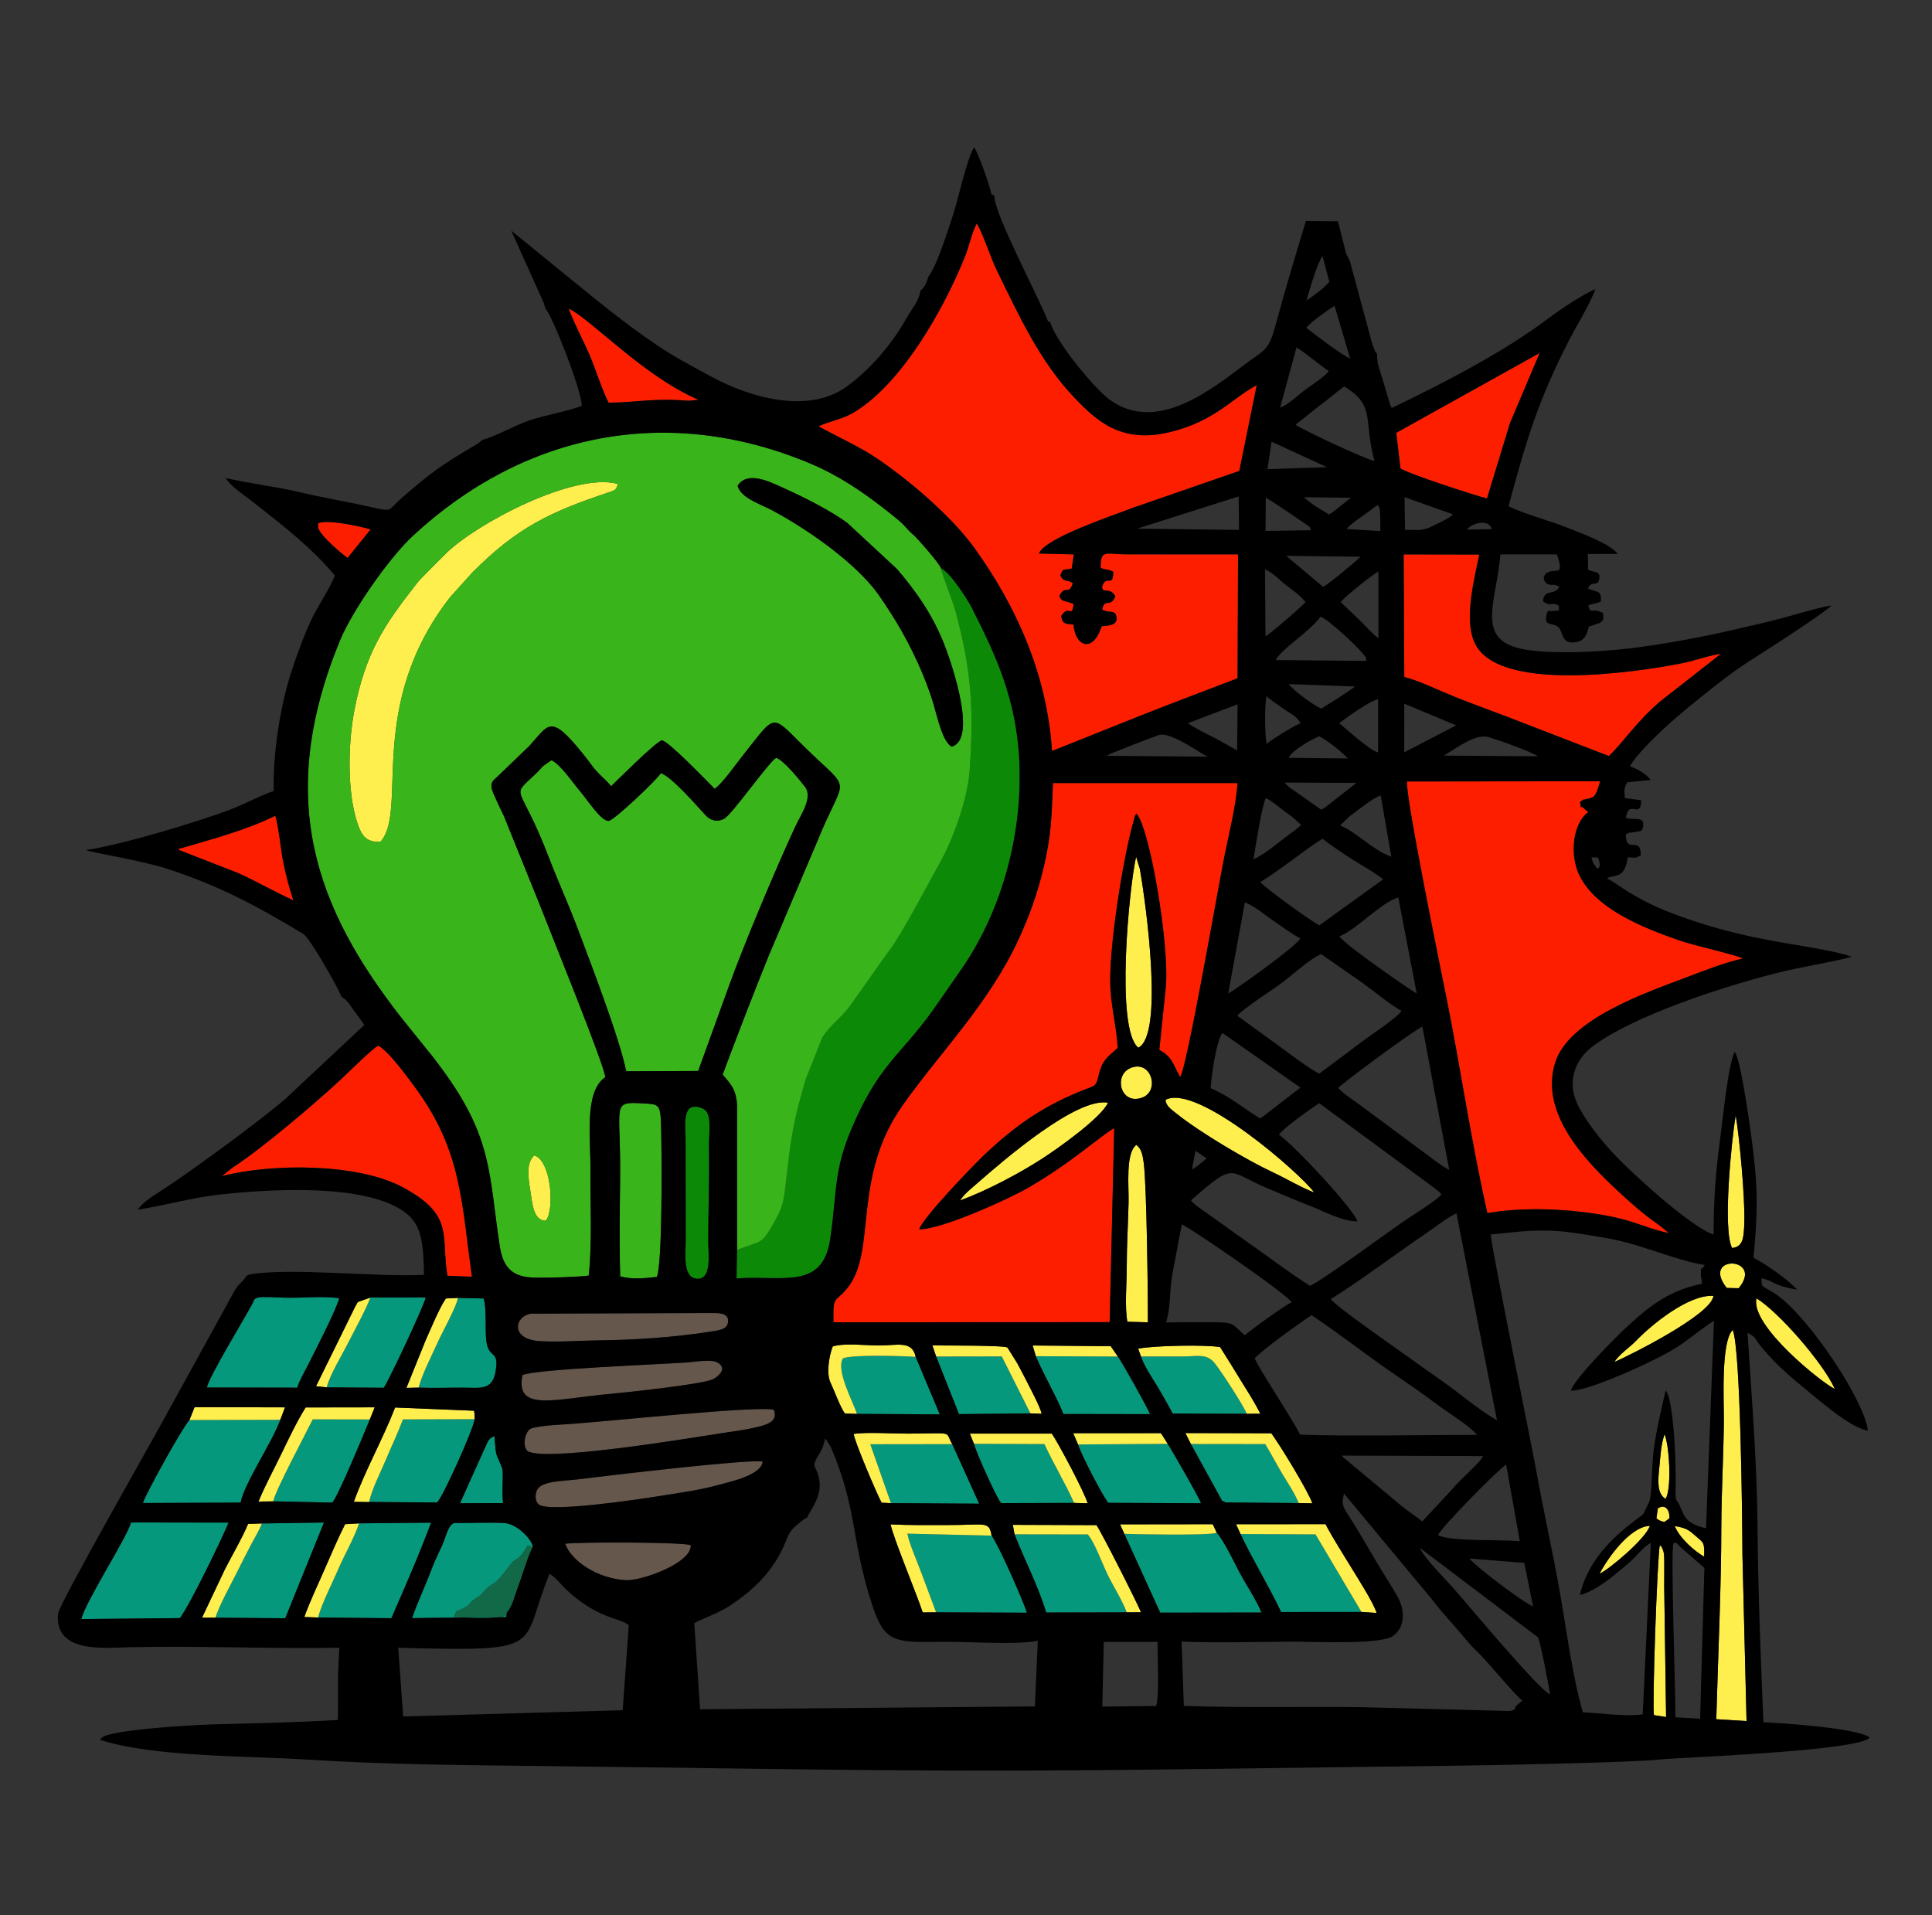 <?xml version="1.0" encoding="UTF-8"?> <svg xmlns="http://www.w3.org/2000/svg" xmlns:xlink="http://www.w3.org/1999/xlink" xmlns:xodm="http://www.corel.com/coreldraw/odm/2003" xml:space="preserve" width="70.617mm" height="70.008mm" version="1.1" style="shape-rendering:geometricPrecision; text-rendering:geometricPrecision; image-rendering:optimizeQuality; fill-rule:evenodd; clip-rule:evenodd" viewBox="0 0 7061.7 7000.8"><rect x="0" y="0" width="7061.7" height="7000.8" fill="#333333" stroke="none"/> <defs> <style type="text/css"> .fil6 {fill:black} .fil1 {fill:#05987C} .fil3 {fill:#0C8A07} .fil7 {fill:#126948} .fil5 {fill:#3AB41B} .fil0 {fill:#65574C} .fil4 {fill:#FD1E00} .fil2 {fill:#FEEE4E} </style> </defs> <g id="Слой_x0020_1">  <g id="_2682025374096"> <path class="fil0" d="M2829.01 5153.34c-47.77,-17.13 -608.19,42.13 -739.1,51.12 -35.8,2.45 -88.42,4.77 -122.64,10.73 -28.49,4.97 -34.98,6.99 -43.65,27.42 -7.53,17.74 -9.68,41.42 0.92,57.28 33.86,50.71 603.76,-44.58 718.22,-62.18 36.54,-5.62 77.04,-10.7 112.6,-18.83 42.71,-9.77 89.59,-19.84 73.65,-65.54zm-41.31 188.82c-52.38,-9.63 -558.87,50.65 -675.15,64.96 -55.61,6.84 -136.76,5.12 -150.73,41.69 -7.92,20.71 -4.03,40.05 7.49,50.15 35.58,31.21 376.65,-20.22 443.5,-31.11 72.42,-11.8 143.93,-21.04 211.03,-39.6 43.01,-11.9 158.91,-35.59 163.86,-86.09zm-846.53 -540.46c-60.82,8.87 -78.39,94.6 34.36,100.56 71.46,3.77 143.02,-2.3 214.42,-3.07 128.1,-1.38 277.48,-11.35 403.7,-31.49 32.23,-5.15 64.98,-6.88 67.55,-36.29 3.34,-38.21 -46.24,-31.19 -74.23,-32.17l-645.8 2.46zm-31.56 224.35c-27.58,136.29 116.54,87.37 318.97,68.96 61.73,-5.61 339.14,-35.07 377.8,-53.93 16.32,-7.95 57.02,-39.9 14.03,-61.91 -22.78,-11.65 -82.52,-1.08 -109.87,0.77 -115.61,7.86 -550.06,24.31 -600.93,46.11zm615.15 621.77c-29.56,-11.7 -410.82,-12 -458.93,-5.25 22.07,62.95 116.95,126.98 221.22,133.12 58.43,3.45 241.91,-63.16 237.71,-127.87z"></path> <path class="fil1" d="M297.47 5917.87l360.09 -3.45c37.56,-50.43 150.24,-282.65 177.96,-349.14l-356.83 -0.55c-11.81,51.04 -167.17,290.14 -181.22,353.14zm458.72 -846.36l330.5 0.65c5.11,-21.43 26.05,-57.34 37.47,-79.78 26.98,-53.02 105.82,-206.66 115.63,-247.13 -58.26,-8.89 -137.35,-0.17 -199.19,-2.07 -17.93,-0.55 -84.26,-4.86 -96.99,-0.53 -18.78,6.38 -11.01,4.15 -23.17,26.45 -34.83,63.92 -155.98,262.01 -164.25,302.41zm268.35 118.02l-332.25 0.91c-23.81,24.41 -156.29,262.54 -170.08,303.27l357.12 -1.54c14.01,-71.74 113.89,-216.93 145.21,-302.64zm3084.98 416.92l131.2 287.98 370.18 -0.53c-22.41,-52.91 -53.83,-96.72 -80.91,-147.78 -19.05,-35.93 -56.41,-115.09 -82.74,-144.14 -1.61,0.78 -3.87,1.42 -5.07,1.72 -37.02,9.2 -303.07,4.06 -332.66,2.75zm-2946.87 305.76l267.87 2.51c49.52,-113.69 101.47,-231.91 145.13,-349.28l-263.2 2.58c-18.06,54.85 -54.09,115.85 -77.14,170.1 -19.5,45.9 -60.47,125.08 -72.66,174.09zm2258.9 -19.03l332.19 1.41c-16.4,-48.73 -103.57,-247.77 -129.4,-281.73l-307.73 -7.13c7.87,39.89 36.61,103.52 51.74,144.95 18.2,49.86 36.14,95.84 53.2,142.5zm-1569.37 -0.16c0.75,-0.05 1.01,-2.1 -4.4,12.05 -46.02,14.41 -133.55,7.82 -189.24,4.67 17.05,-34.05 0.82,-12.54 36.61,-32.39 26.54,-14.73 16.54,-13.54 33.98,-28.47 17.8,-15.25 17.21,-6.72 35.45,-27.49 44.79,-51.01 29.15,-5.49 100.26,-101.73 16.42,-22.22 13.36,-10.49 33.39,-28.84 12.87,-11.79 20.73,-25.82 29.79,-41.34l19.65 3.27c-4.84,-26.83 -57.58,-83.6 -105.6,-85.96 -58.14,-2.88 -122.69,0.32 -181.63,0.02 -22.01,6.03 -29.11,46.93 -43.7,80 -12.39,28.08 -27.42,56.87 -38.63,86.95 -23.31,62.57 -49.11,115.58 -72.08,180.57l344.44 -3.6 1.71 -17.71zm-1064.36 19.83l254.78 2.13 141.52 -350.03 -226.87 3.46c-10.07,27.45 -29.44,56.98 -43.45,84.67 -13.66,27.02 -28.54,54.65 -42.19,82.96 -20.98,43.48 -72.02,133.54 -83.79,176.81zm4188.49 -21.03l-167.91 -283.43 -274.14 -1.24c43.91,93.41 102.76,188.34 148.37,284.91l293.68 -0.24zm-3683.09 -402.34l304.54 2.24c21.67,-21.19 131.28,-264.61 137.23,-304.41l-262.13 0.73c-18.73,50.18 -40.44,95.01 -62.28,147.04 -17.74,42.27 -54.11,113.53 -61.25,155.88l-56.11 -1.48zm2825.01 403.81c-14.46,-40.93 -50.92,-98.15 -72.62,-143.75 -15.93,-33.5 -46.84,-116.83 -69.74,-140.95l-267.67 -0.47c37.77,96.27 85.9,187.22 115.93,285.8l294.1 -0.63zm149.93 -615.79l-327.85 2.15c9.98,34.27 89.62,188.03 110.6,213.31l338.77 1.63c-1.58,-11.86 -109.32,-199.26 -121.52,-217.09zm-3073.99 -206.54l208.58 1.54c18.4,-26.04 145.76,-296.55 153.44,-330.23l-202.41 0.47c-18.2,48.07 -55.87,115.21 -79.95,163.07 -23.53,46.78 -67.89,118.52 -79.66,165.15zm2062.42 423.24l322.43 1.88 -98.49 -217.53 -299.5 0.36 75.56 215.29zm-2257.67 -6.53l215.79 4.46c22.26,-25.71 117.29,-255.34 137.02,-303.82l-208.62 -0.38c-24.07,49.68 -139.26,264.43 -144.19,299.74zm3086.99 -529.4l-299.8 -1.18c31.1,73.44 74.73,145.63 100.87,211.24l316.5 0.55c-7.77,-21.52 -103.26,-191.89 -117.57,-210.61zm-953.75 209.76l302.85 1.62 -88.15 -210.01c-42.87,-3.79 -238.08,-8.98 -266.01,5.66 -26.05,45 37.36,157.82 51.31,202.73zm-1601.65 -96.03c54.04,2.14 110.3,-0.27 164.76,0.1 60.97,0.41 103.05,9.79 115.65,-56.56 16.94,-89.27 -29.19,-40.7 -34.49,-126.44 -3.07,-49.6 2.05,-101.44 -8.25,-142.98l-94.67 -2.14c-2.18,26.79 -58.02,127.54 -73.2,161.44 -20.09,44.85 -60.48,123.61 -69.8,166.58zm3216.58 421.94c-17.41,-40.95 -38.08,-70 -60.34,-107.32 -19.17,-32.15 -40.44,-72.52 -61.99,-108.23l-271.88 -0.32 104.76 190.65c17.41,27.2 -2,9.32 21.97,22.94l267.48 2.28zm-821.16 -0.62c-32.6,-73.63 -74.28,-140.49 -108.31,-214.97l-257.73 -1.06c5.95,26.98 82.75,198.69 99.37,216.84l266.67 -0.81zm631.13 -325.69c-11.46,-30.15 -93.12,-154.75 -115.82,-183.44 -30.68,-38.81 -62.2,-26.17 -120.35,-26.11 -50.19,0.05 -100.3,-0.06 -150.5,0.07 11.06,33.47 39.22,75.82 57.76,105.89 20.46,33.17 38.97,67.67 58.44,102.7l270.47 0.89zm-790.79 -1.56l-104.62 -208.22 -239.89 0.39 83.47 210.6 261.04 -2.77zm-2084.9 328.49l157.58 -0.66c-5.66,-33.31 1.88,-112.69 -3.04,-125.78 -24.84,-66.06 -21.38,-30.16 -28.8,-119.21 -26.01,11.8 -23.25,21.2 -37.51,49.51l-88.23 196.14z"></path> <path class="fil2" d="M1391.14 3076.43c102.08,-116.6 -56.09,-493.52 252.91,-892.14l82.5 -91.75c162.96,-163.63 282.24,-220.61 495.94,-292.05 26.77,-8.94 29.64,-9.3 35.64,-31.63 -158.4,-44.03 -515.83,143.36 -628.45,254.35 -28.42,28 -49,49.15 -76.59,76.95 -19.34,19.48 -20.13,20.01 -36,40.41 -108.09,138.97 -181.42,241.82 -222.53,459.11 -21.94,115.98 -26.59,294.26 11.54,408.41 14.77,44.22 31.56,72.48 85.04,68.34zm4900.46 2501.74c0,216.73 -12.19,483.87 -18.4,705.81l110.69 6.66 -15.07 -608c-0.57,-127.55 -6.43,-752.34 -35.45,-821.59 -44.37,43.99 -31.62,262.19 -32.5,341.04 -1.39,125.52 -8.82,251.54 -9.27,376.08zm-2130.9 -1748.71c93.57,-46.07 28.89,-519.47 5.81,-652.43l-13.92 -45.74c-25.3,111.59 -76.7,630.08 8.11,698.17zm-42.3 801.54c0.07,59.31 -7.91,145.03 2.24,200.18l74.94 2.06c0.81,-73.98 -3.98,-505.23 -15.25,-583.99 -4.38,-30.59 -8.07,-49.2 -26.59,-64.65 -40.49,29.17 -27.32,150.12 -28.67,209.62 -1.82,79.66 -6.76,156.3 -6.67,236.78zm141.48 -610.79c3.04,23.24 17.67,32.14 46.24,54.81 82.29,65.28 252.97,166.37 346.76,210.17 50.34,23.51 102.24,55.24 150.56,73.41 -46.33,-65.78 -427.51,-400.82 -543.56,-338.39zm-750.58 367.67c97.64,-35.79 216.04,-98.7 298.15,-151.67 62.18,-40.11 217.76,-150.76 242.53,-205.7 -114.98,-20.62 -381.81,210.12 -479.51,295.72 -21.23,18.61 -46.39,38.13 -61.17,61.65zm1024.96 1219.27l274.14 1.24 167.91 283.43 55.41 3.7c-10.09,-35.29 -69.73,-128.21 -91.27,-163.7 -30.82,-50.78 -69.51,-110.87 -95.57,-160.81l-326.93 0.28 16.31 35.86zm-1112.71 286.03c-17.06,-46.66 -35,-92.64 -53.2,-142.5 -15.13,-41.43 -43.87,-105.06 -51.74,-144.95l307.73 7.13c-8.62,-55.03 -24.25,-38.24 -160.09,-38.64 -69.61,-0.21 -139.43,1.16 -208.95,-2.46 8.24,45.48 94.28,251.89 117.4,321.93l48.85 -0.51zm-2128.33 -403.7l56.11 1.48c7.14,-42.35 43.51,-113.61 61.25,-155.88 21.84,-52.03 43.55,-96.86 62.28,-147.04l262.13 -0.73c-0.81,-8.2 0.22,-12.48 -0.7,-20.36 -0.17,-1.56 -0.42,-3.76 -0.64,-5.32 -0.24,-1.56 -0.73,-3.86 -0.98,-5.28l-288.52 -11.74c-45.74,117.58 -109.83,230.27 -150.93,344.87zm-294.3 -1.81c4.93,-35.31 120.12,-250.06 144.19,-299.74l208.62 0.38 17.85 -44.33 -252.38 0.37c-33.24,52.89 -63.46,117.39 -89.14,170.46 -29.04,60.02 -59.04,114.56 -83.37,173.64l54.23 -0.78zm2709.28 120.45l267.67 0.47c22.9,24.12 53.81,107.45 69.74,140.95 21.7,45.6 58.16,102.82 72.62,143.75l51.98 -0.27c-5.51,-18.94 -150.21,-305.05 -162.73,-318.54l-305.52 -1.02 6.24 34.66zm644.68 -330.05l271.88 0.32c21.55,35.71 42.82,76.08 61.99,108.23 22.26,37.32 42.93,66.37 60.34,107.32l49.7 1c-13.91,-43.03 -122.94,-220.69 -150.07,-256.21l-314 -0.73 20.16 40.07zm-1096.29 216.13l-75.56 -215.29 299.5 -0.36c-28.65,-49.26 12.19,-39.28 -162.54,-38.51 -50.36,0.23 -154.65,-6.35 -197.62,1.23 1.43,24.36 85.5,221.28 102.07,251.38l34.15 1.55zm303.3 -216.91l257.73 1.06c34.03,74.48 75.71,141.34 108.31,214.97l49.52 1.52c-9.63,-37.14 -108.84,-224.19 -131.2,-254.89l-299.38 -0.01 15.02 37.35zm-427.73 -109.26c-13.95,-44.91 -77.36,-157.73 -51.31,-202.73 27.93,-14.64 223.14,-9.45 266.01,-5.66 -12.3,-61.67 -69.03,-41.44 -133.33,-41.69 -51.49,-0.19 -126.94,-9.82 -169.73,3.46 -13.84,34.93 -23.9,98.7 -8.57,131.44 15.23,32.55 35.97,90.78 52.94,113.7l43.99 1.48zm1038.23 -209.88c50.2,-0.13 100.31,-0.02 150.5,-0.07 58.15,-0.06 89.67,-12.7 120.35,26.11 22.7,28.69 104.36,153.29 115.82,183.44l49.58 -0.16c-21.61,-44.07 -46.36,-80.82 -72.15,-123.19 -25.64,-42.11 -50.6,-82.34 -74.78,-120.45 -55.4,-9.65 -244.92,-5.41 -299.63,5.66l10.31 28.66zm1875 1310.91l44.39 6.89 -6.85 -474.91c-0.04,-27.95 0.46,-55.95 0.22,-83.89 -0.09,-10 0.06,-30.71 -1.58,-39.81 -0.9,-5.02 -2.76,-11.52 -4.92,-16 -6.81,-14.18 -0.07,-3.77 -9.87,-13.62 -9.43,47.47 -28.18,587.75 -21.39,621.34zm285.71 -1707.38c38.6,-4.9 43.1,-31.67 44.69,-97.52 2.19,-91.35 -17.49,-304.84 -31.67,-388.07 -15.29,92.95 -48.3,418.75 -13.02,485.59zm-2909.34 396.56l239.89 -0.39 104.62 208.22 41.31 1.54c-6.58,-28.48 -45.56,-99.92 -58.05,-125.19 -10.12,-20.51 -19.93,-37.31 -31.17,-59.31l-35.94 -57.51c-8.99,-8.93 -243.04,-7.36 -274.52,-7.83l13.86 40.47zm3284.89 118.71c-42.87,-95.49 -205.26,-281.61 -286.46,-331.54 -24.79,100.35 245.17,313.78 286.46,331.54zm-805.68 -98.62c52.44,-22.55 355.3,-173.02 361.9,-241.76 -91.16,-5.98 -227.17,106.03 -284.56,165.84 -21,21.89 -62.11,49.45 -77.34,75.92zm-4738.32 933.88c12.19,-49.01 53.16,-128.19 72.66,-174.09 23.05,-54.25 59.08,-115.25 77.14,-170.1l-51.1 3.01c-25.5,51.14 -51.15,109.93 -75.49,166.22 -24.27,56.12 -52.63,114.46 -73.63,173.2l50.42 1.76zm-374.83 0.64c11.77,-43.27 62.81,-133.33 83.79,-176.81 13.65,-28.31 28.53,-55.94 42.19,-82.96 14.01,-27.69 33.38,-57.22 43.45,-84.67l-50.41 1.41c-22.14,53.53 -56.98,111.46 -84.72,166.07l-83.8 177.08 49.5 -0.12zm-95.53 -722.41l332.25 -0.91 17.19 -45.49 -330.59 -0.78 -18.85 47.18zm838.22 -118.44c9.32,-42.97 49.71,-121.73 69.8,-166.58 15.18,-33.9 71.02,-134.65 73.2,-161.44l-43.76 2.07c-22.63,31.88 -57.12,115.15 -75.08,155.48l-69.21 171.34 45.05 -0.87zm464.23 -609.83c32.77,-37.11 21.17,-219.78 -41.79,-239.12 -31.25,27.62 -21.93,83.73 -14.49,129.6 7.69,47.43 10.24,107.92 56.28,109.52zm1945.57 817.48l327.85 -2.15c-9.45,-14.53 -16.98,-28.17 -25.21,-39.16l-320.32 0.12 17.68 41.19zm169.21 326.8c29.59,1.31 295.64,6.45 332.66,-2.75 1.2,-0.3 3.46,-0.94 5.07,-1.72l-14.43 -30.77 -338.94 0.41 15.64 34.83zm-2915.35 -535.49c11.77,-46.63 56.13,-118.37 79.66,-165.15 24.08,-47.86 61.75,-115 79.95,-163.07l-46.09 16.32c-4.26,7.04 -6.64,11.79 -9.95,17.75l-142.63 290.12 39.06 4.03zm2591.94 -113.87l299.8 1.18 -26.04 -37.76 -285.54 -2.61 11.78 39.19zm344.9 -1052.82c-61.54,26.84 -35.27,136.54 43.88,107.62 66.32,-24.24 33.05,-141.18 -43.88,-107.62zm1715.65 1848.02c34.72,-15.78 169.54,-128.49 183.96,-175.37 -73.52,3.41 -154.75,118.48 -183.96,175.37zm241.24 -273.59c23.1,-37.49 13.96,-194.68 -3.73,-236.9 -13.9,42.29 -14.2,74.17 -19.36,123.11 -4.99,47.28 -8.76,94.68 23.09,113.79zm223.53 -771.08l43.71 1.03c95.49,-115.59 -141.49,-124.74 -43.71,-1.03zm-82.36 982.15c0.48,-52.92 -0.44,-48.88 -30.13,-74.7 -26.55,-23.09 -34.09,-29.92 -77.43,-37.18 15.53,41.85 72.53,92.94 107.56,111.88zm-169.43 -176.46l-5.32 36.79c14.39,9.07 9.74,7.48 28.59,13.05 11.14,-7.25 9.56,-5.76 19.4,-14.14 0.87,-28.9 -14.83,-53.97 -42.67,-35.7z"></path> <path class="fil3" d="M2694.13 4568.28l-1.9 104.52c168.22,-12.63 314.5,44.5 342.47,-145.11 24.87,-168.61 10.99,-247.23 79.91,-407.3 100.77,-234.04 175.64,-259.74 298.54,-432.57l102.85 -148.06c149.21,-217.05 223.03,-498.38 209.45,-762.89 -11.3,-220.16 -83.35,-378.27 -174.81,-557.88 -13.96,-27.42 -77.04,-126.34 -111.17,-142.07 -1.3,10.12 43.72,122.43 51.7,152.2 59.03,220.12 68.46,351.57 53.19,585.73 -6.77,103.85 -62,254.12 -104.13,329.68 -44.93,80.56 -150.36,282.86 -196.93,339.3l-135.68 191.81c-33.59,45.5 -61.54,59.46 -101.45,114.92l-61.27 154.41c-43.38,150.4 -51.83,194.83 -70.45,359.9 -9.33,82.79 -11.43,106.55 -48.17,168.88 -46.38,78.68 -40.98,59.33 -132.15,94.53zm-188.21 -403.9l0.51 369.12c-0.11,50.99 -11.77,135.3 39.6,140.3 57.32,5.58 42.58,-93.02 42.57,-133.34 -0.03,-114.38 4.64,-227.45 2.71,-341.26 -1.18,-69.82 14.12,-133.2 -24.94,-148.36 -76.53,-29.7 -60.47,62.3 -60.45,113.54z"></path> <path class="fil4" d="M3046.41 4833.13l1009.51 -0.41 16.69 -709.47c-51.34,28.92 -156.34,127.21 -317.95,220.1 -66.32,38.12 -311.09,150.53 -394.78,149.93 11.88,-40.63 193.11,-229.84 241.43,-275.4 111.9,-105.49 216.78,-178.91 368.57,-237.28 32.45,-12.48 36.35,-10.48 44.63,-45.9 15.11,-64.6 33.67,-68.96 70.69,-104.62 -2.93,-68.31 -21.89,-139.1 -26.44,-216.05 -8.21,-138.61 45.91,-478.85 85.28,-615.54 6.74,-23.41 -0.25,-8.99 9.7,-24.59 46.61,46.2 122.08,477.03 107.29,636.69l-23.62 227.04c30.7,16.71 41.57,30.54 58.83,65.37 2.25,4.55 4.01,8.92 6.81,14.39l7.98 14.43c0.63,1.1 1.83,3.24 2.89,4.77 25.57,-40.52 133.63,-666.05 160.63,-802.55 15.35,-77.61 44.52,-193.85 48.62,-271.81l-674.62 -0.08c-4.66,127.46 -6.47,192.93 -33.93,308.51 -23.32,98.12 -52.89,177.88 -89.76,258.72 -108.62,238.13 -289.21,417.14 -426.11,611.27 -187.37,265.7 -91.16,532.06 -202.24,668.23 -44.69,54.78 -52.16,22.32 -50.1,124.25zm-54.41 -3274.6c142.99,77.19 174.99,81.68 315.61,192.38 85.69,67.45 190.92,164.34 254.91,253.5 152.91,213.1 264.52,460.36 282.67,740.64l335.98 -134.21c111.62,-44.25 230.37,-88.21 342.29,-131.58l1.69 -452.93 -413.21 -0.18c-70.03,-0.41 -89.28,-19.71 -89.25,49.07 19.26,10 25.89,3.61 46.33,14.84 -0.14,61.53 -26.04,6.51 -40.82,54.61 1.88,28.77 26.9,-2.41 48.51,34.82 -17.13,44.59 -40.34,3.67 -48.02,48.75 23.27,14.65 49.04,-2.22 52.32,28.32 3.25,30.29 -29.07,29.5 -54.36,32.54 -32.88,101.71 -97.63,71.87 -102.77,-6.03 -32.64,-3.36 -39.26,-2.16 -45.29,-31.05 27.32,-45.37 40.01,11.29 45.55,-44.67l-16.14 -5.42c-31.86,-9.86 -24.56,-4.71 -36.31,-22.44 22.27,-46.34 34.03,0.55 49.48,-47.55 -21.6,-17.67 -31.25,0.83 -45.55,-29.06 12.29,-29.53 9.85,-16.75 41.73,-24.92l7.6 -51.54 -127.31 -3.25c20.7,-57 279.92,-141.93 345.43,-167.81l386.75 -134.01 63.82 -313.64c-89.22,46.55 -153.29,133.13 -321.65,172.59 -176.2,41.3 -265.49,-43.63 -345.67,-127.58 -124.34,-130.18 -202.58,-299.86 -282.17,-463.16 -25.71,-52.73 -48.97,-131.22 -73.96,-172.97 -17.54,32.11 -28.3,83.8 -41.81,117.82 -77.09,194.2 -237.93,479.11 -417.32,578.52 -37.11,20.56 -89.6,29.79 -119.06,45.6zm2444.58 2875.67c110.75,-19.34 237.71,-17.64 352.13,-3.5 183.26,22.65 203.93,53.29 309.93,76.35l-8.07 -7.83c-40.69,-35.27 -59.65,-39.73 -139.76,-111.99 -131.88,-118.97 -328.63,-305.22 -266.44,-503.07 49.89,-158.71 327.65,-254.28 481.42,-312.41 59.35,-22.44 141.54,-54.73 204.56,-68.2 -18.95,-12.32 -177.15,-46.86 -234.89,-67.12 -124.29,-43.63 -305.56,-112.88 -364.66,-241.55 -33.4,-72.72 -21.95,-185.69 34.34,-226.31 -1.16,-1.5 -3.59,-5.05 -4.28,-3.76l-12.35 -10.8c-15.47,-16.63 -5.95,19.91 -13.25,-22.35 20.63,-15.63 8.53,-6.01 24.57,-10.95 23.81,-7.33 30.65,0.86 48.83,-65.16l-706.14 0.87c-3.55,65.79 121.2,675.26 143.94,788.15 52.54,260.77 91.5,533.01 150.12,789.63zm-303.75 -1959.69c49.12,11.63 134.37,52.41 185.3,72.88 61.62,24.76 124.68,47.24 186.65,70.96l376.16 145.26c57.09,-56.14 101.18,-126.4 188.29,-200.55l221.34 -173.39c-37.28,4.05 -98.81,26.03 -143.63,34.82 -171.06,33.58 -680.01,109.86 -758.86,-79.31 -37.11,-89.03 1.83,-230.53 18.61,-318.26l-276.21 -0.48 2.35 448.07zm-4322.12 1824.58c188.15,-48.54 499.54,-46.33 660.67,40.21 190.6,102.37 139.83,175.14 163.92,323.81l89.64 3.72c-38.64,-281.25 -39.43,-459.37 -202.41,-684.96 -27.61,-38.22 -106.38,-145.71 -140.67,-159.79 -20.76,10.93 -113.38,102.09 -135.86,123.16 -86.33,80.9 -291.92,256.26 -395.21,321.79l-40.08 32.06zm4292.85 -2717.1l15.19 130.04c25.19,18.59 269.15,98.18 316.33,109.96l84.22 -275.88 108.57 -256.06 -524.31 291.94zm-4454.17 1521.94c1.56,1.17 4.14,0.59 5.01,2.97l216.95 84.58c68.11,30.91 132.91,68.7 201,99.39 -13.93,-40.41 -29.83,-100.9 -37.89,-143.99 -8.89,-47.57 -15.01,-119.89 -28.18,-165.21 -108.35,53.26 -228.61,84.9 -356.89,122.26zm1575.18 -1632.02c103.85,-0.58 162.35,-17.71 291.71,-6.99l37.33 -3.51c-202.51,-86.57 -393.77,-295.58 -475.42,-333.65 21.19,56.41 51.34,111.71 76.02,168.09 21.61,49.38 48.32,135.72 70.36,176.06zm-1060.83 440.21c-0.53,1.62 -0.91,2.6 -0.88,5.03l-0.46 9.79c5.45,30.02 86.66,96.86 108.03,112.6l84.12 -104.45c-39.66,-12.12 -155.56,-36.86 -190.81,-22.97z"></path> <path class="fil5" d="M1994.74 4462.17c-46.04,-1.6 -48.59,-62.09 -56.28,-109.52 -7.44,-45.87 -16.76,-101.98 14.49,-129.6 62.96,19.34 74.56,202.01 41.79,239.12zm1282.97 -2186.06c-24.16,-39.95 -61.66,-98.61 -87.12,-129.28 -89.72,-108.08 -244.9,-215.03 -367.22,-281.01 -44.34,-23.92 -115,-44.48 -127.51,-90.27 37.71,-57.91 123.03,-11.83 173.59,10.7 66.07,29.44 172.17,83.16 228.68,126.13l180.29 167.29c66.18,77.15 132.95,168.59 177.78,288.3 24.05,64.2 116.69,335.68 21.98,361.35 -33.03,-20.13 -49.4,-98.65 -66.1,-155.43 -29.34,-99.73 -82.46,-211.91 -134.37,-297.78zm-1886.57 800.32c-53.48,4.14 -70.27,-24.12 -85.04,-68.34 -38.13,-114.15 -33.48,-292.43 -11.54,-408.41 41.11,-217.29 114.44,-320.14 222.53,-459.11 15.87,-20.4 16.66,-20.93 36,-40.41 27.59,-27.8 48.17,-48.95 76.59,-76.95 112.62,-110.99 470.05,-298.38 628.45,-254.35 -6,22.33 -8.87,22.69 -35.64,31.63 -213.7,71.44 -332.98,128.42 -495.94,292.05l-82.5 91.75c-309,398.62 -150.83,775.54 -252.91,892.14zm1302.99 1491.85c91.17,-35.2 85.77,-15.85 132.15,-94.53 36.74,-62.33 38.84,-86.09 48.17,-168.88 18.62,-165.07 27.07,-209.5 70.45,-359.9l61.27 -154.41c39.91,-55.46 67.86,-69.42 101.45,-114.92l135.68 -191.81c46.57,-56.44 152,-258.74 196.93,-339.3 42.13,-75.56 97.36,-225.83 104.13,-329.68 15.27,-234.16 5.84,-365.61 -53.19,-585.73 -7.98,-29.77 -53,-142.08 -51.7,-152.2 -9.26,-23.15 -91.23,-113.55 -96.19,-117.79 -48.02,-41.02 -10.84,-21.97 -114.18,-102 -78.09,-60.47 -164.13,-119.64 -268.94,-163.53 -521.66,-218.42 -1046,-110.66 -1450.98,264.92 -87.97,81.57 -222.08,274.62 -266.4,382.25 -238.72,579.66 -88.54,980.25 225.88,1381.28l96.27 119.54c14.21,16.76 32.27,40.97 48.47,62.86 188.3,254.55 172.95,386.84 213.22,650.02 10.1,66.03 35.73,106.51 105.34,114.13 37.62,4.12 184.73,-0.85 219.79,-6.14 13.4,-116.3 5.33,-264.98 6.39,-386.65 1,-113.76 -24.1,-285.59 54.26,-338.75 -3.64,-45.33 -209.16,-550.9 -242.72,-637.9l-128.29 -317.52c-8.35,-16.7 -42.88,-88.09 -44.63,-101.14 -3.21,-23.95 8.18,-29.41 21.32,-41.7l117.27 -112.81c70.21,-77.5 75.32,-118.52 191.5,24.5 45.28,55.74 36.86,54.68 86.81,101.17 6.4,5.96 14.36,15.69 20.21,21.84 15.01,-14.24 168.28,-167.56 185.7,-167.17 22.26,0.5 169.04,153.44 192.52,176.94 28.58,-19.22 77.76,-90.39 103.47,-122.56 136.4,-170.67 93.4,-151.37 271.69,14.23 125.26,116.34 92.42,73.66 4.12,290.67l-180.67 425.37c-58.24,144.03 -114.82,290.97 -169.21,436.6 25.7,31.8 49.12,50.5 52.55,111.98l0.09 528.72zm-278.55 -1742.46c-9.69,19.83 -172.43,174.51 -191.01,174.64 -28.48,0.2 -74.39,-72.98 -105.28,-109.31 -25.63,-30.14 -70.57,-97.3 -103.66,-112.52 -52.53,36.36 -19,12.84 -59.5,51.6 -93.82,89.78 -56.96,24.2 50.32,304.76 31.45,82.25 70.76,168.41 102.51,252.58 48,127.24 155.17,405.34 179.93,528.16l263.01 -1.08 109.74 -303.2c54.58,-153.07 177.38,-444.48 245.42,-590.54 19.43,-41.7 65.23,-106.25 35.48,-144.67 -21.44,-27.7 -76.66,-95.82 -105.1,-106.4 -26.5,13.58 -160.89,206.44 -190.17,222.41 -27.32,14.9 -51.84,5.23 -67.75,-11.89 -40.54,-43.61 -122.22,-138.57 -163.94,-154.54zm-148.68 1839.52c41.98,11.85 90.8,6.9 134.03,1.98 20.17,-51.48 17.88,-413.13 16.21,-509.91 -2.15,-124.2 -0.49,-120.39 -66.92,-124.3 -118.91,-7 -80.2,0.57 -83.58,277.52 -1.43,116.34 -3.2,238.8 0.26,354.71z"></path> <path class="fil6" d="M6291.6 5578.17c0.45,-124.54 7.88,-250.56 9.27,-376.08 0.88,-78.85 -11.87,-297.05 32.5,-341.04 29.02,69.25 34.88,694.04 35.45,821.59l15.07 608 -110.69 -6.66c6.21,-221.94 18.4,-489.08 18.4,-705.81zm-246.21 690.89c-6.79,-33.59 11.96,-573.87 21.39,-621.34 9.8,9.85 3.06,-0.56 9.87,13.62 2.16,4.48 4.02,10.98 4.92,16 1.64,9.1 1.49,29.81 1.58,39.81 0.24,27.94 -0.26,55.94 -0.22,83.89l6.85 474.91 -44.39 -6.89zm-2010.95 -267.73l196.63 -0.12c-0.79,49.76 7.38,197.63 -5.45,234.4l-196.6 2.3 5.42 -236.58zm-2578.87 21.44c553.08,14.49 440.76,2.92 553.08,-270.69 25.52,15.99 41.36,40.01 64.43,61.17 116.52,106.83 196.14,100.38 225.24,126.93l-22.39 310.9 -802.26 22.91 -18.1 -251.22zm4661.36 -381.92c14.8,-4.72 8.52,-1.58 26.72,15.02l86.01 74.96 -15.5 551.48 -90.43 -5.38c1.18,-82.37 -18.36,-613.52 -6.8,-636.08zm-513.35 230.79c-35.51,-13.15 -216.54,-151.06 -232.26,-175.09l200.13 16.01 32.13 159.08zm61.91 321.51c-43.78,-18.84 -315.85,-347.03 -359.52,-395.45 -24.01,-26.63 -104.5,-107.88 -116.01,-139.96l431.37 326.69c9.82,20.85 40.64,179.61 44.16,208.72zm-3813.31 -300.13l-1.71 17.71 -344.44 3.6c22.97,-64.99 48.77,-118 72.08,-180.57 11.21,-30.08 26.24,-58.87 38.63,-86.95 14.59,-33.07 21.69,-73.97 43.7,-80 58.94,0.3 123.49,-2.9 181.63,-0.02 48.02,2.36 100.76,59.13 105.6,85.96 -15.65,28.57 -32.64,83.74 -44.47,118.53 -7.65,22.49 -14.86,40.77 -21.71,61.68 -3.31,10.14 -6.63,21.2 -10.69,30.48 -1.02,2.33 -6.43,13.15 -7.56,15.04 -6.54,10.93 -3.6,7.06 -11.06,14.54zm672.58 -245.2c4.2,64.71 -179.28,131.32 -237.71,127.87 -104.27,-6.14 -199.15,-70.17 -221.22,-133.12 48.11,-6.75 429.37,-6.45 458.93,5.25zm2731.06 -36.61c14.12,-30.51 213.84,-234.21 249.36,-258.03l49.92 280.27c-70.35,-7.28 -252.04,2.06 -299.28,-22.24zm943.12 3.86c29.69,25.82 30.61,21.78 30.13,74.7 -35.03,-18.94 -92.03,-70.03 -107.56,-111.88 43.34,7.26 50.88,14.09 77.43,37.18zm-352.28 137.22c29.21,-56.89 110.44,-171.96 183.96,-175.37 -14.42,46.88 -149.24,159.59 -183.96,175.37zm-1728.43 141l-294.1 0.63c-30.03,-98.58 -78.16,-189.53 -115.93,-285.8l-6.24 -34.66 305.52 1.02c12.52,13.49 157.22,299.6 162.73,318.54l-51.98 0.27zm-493.89 -280.43c25.83,33.96 113,233 129.4,281.73l-332.19 -1.41 -48.85 0.51c-23.12,-70.04 -109.16,-276.45 -117.4,-321.93 69.52,3.62 139.34,2.25 208.95,2.46 135.84,0.4 151.47,-16.39 160.09,38.64zm-2461.69 299.35l-50.42 -1.76c21,-58.74 49.36,-117.08 73.63,-173.2 24.34,-56.29 49.99,-115.08 75.49,-166.22l51.1 -3.01 263.2 -2.58c-43.66,117.37 -95.61,235.59 -145.13,349.28l-267.87 -2.51zm-374.83 0.64l-49.5 0.12 83.8 -177.08c27.74,-54.61 62.58,-112.54 84.72,-166.07l50.41 -1.41 226.87 -3.46 -141.52 350.03 -254.78 -2.13zm-490.35 5.02c14.05,-63 169.41,-302.1 181.22,-353.14l356.83 0.55c-27.72,66.49 -140.4,298.71 -177.96,349.14l-360.09 3.45zm4678.84 -26.05l-293.68 0.24c-45.61,-96.57 -104.46,-191.5 -148.37,-284.91l-16.31 -35.86 326.93 -0.28c26.06,49.94 64.75,110.03 95.57,160.81 21.54,35.49 81.18,128.41 91.27,163.7l-55.41 -3.7zm-529.06 -289.84c26.33,29.05 63.69,108.21 82.74,144.14 27.08,51.06 58.5,94.87 80.91,147.78l-370.18 0.53 -131.2 -287.98 -15.64 -34.83 338.94 -0.41 14.43 30.77zm1655.06 -52.97c-9.84,8.38 -8.26,6.89 -19.4,14.14 -18.85,-5.57 -14.2,-3.98 -28.59,-13.05l5.32 -36.79c27.84,-18.27 43.54,6.8 42.67,35.7zm-583.77 704.93l-549.96 -14.14c-212.52,-2.27 -430.02,2.76 -641.59,-4.39l-8.1 -235.28c128.14,5.31 269.68,1.1 398.97,0.24 79.14,-0.53 327.3,12.62 373.67,-20.72 44.16,-31.76 45.19,-93.52 16.46,-144.21 -21.76,-38.4 -50.37,-82.05 -73.73,-121.28 -25.52,-42.89 -47.42,-81.08 -72.45,-122.52 -56.28,-93.18 -60.02,-80.5 -49.4,-132.64l323.03 388.7c26.17,34.84 54.48,66.13 82.93,98.29 30.16,34.09 51.86,63.64 81.96,91.93 38.02,35.74 136.88,158.7 164.37,178.31 -49.21,36.04 -10.34,29.42 -46.16,37.71zm569.36 -775.24c-31.85,-19.11 -28.08,-66.51 -23.09,-113.79 5.16,-48.94 5.46,-80.82 19.36,-123.11 17.69,42.22 26.83,199.41 3.73,236.9zm-4318.3 -180.28c14.26,-28.31 11.5,-37.71 37.51,-49.51 7.42,89.05 3.96,53.15 28.8,119.21 4.92,13.09 -2.62,92.47 3.04,125.78l-157.58 0.66 88.23 -196.14zm1158.68 263.04c11.63,-9.71 9.83,-8.85 21.43,-13.87 18.86,-40.48 59.91,-84.07 42.08,-151.67 -10.84,-41.13 -25.94,-33.61 -3.84,-70.62 18.28,-30.59 18.6,-31.65 28.66,-67.57l20.01 31.09c96.86,226.2 73.28,333.6 148.51,568.87 43.79,136.95 74.28,147.3 237.33,143.34 98.98,-2.41 283.63,12.67 370.79,-3.52l-10.58 239.7 -1223.73 10.38 -21.34 -314.23c14.59,-11.39 86.26,-35.12 130.81,-64.71 78.03,-51.83 139.64,-109.18 183.93,-191.74 32.06,-59.74 18.58,-72.49 75.94,-115.45zm-140.58 -219.3c-4.95,50.5 -120.85,74.19 -163.86,86.09 -67.1,18.56 -138.61,27.8 -211.03,39.6 -66.85,10.89 -407.92,62.32 -443.5,31.11 -11.52,-10.1 -15.41,-29.44 -7.49,-50.15 13.97,-36.57 95.12,-34.85 150.73,-41.69 116.28,-14.31 622.77,-74.59 675.15,-64.96zm2410.71 219.05c-21.61,-18.62 -48.53,-34.47 -77.57,-58.46l-209.99 -175.14c-0.96,-1 -3.16,-1.85 -3.84,-4.59 -0.7,-2.8 -2.69,-3.07 -3.82,-2.67l517.08 1.78c-6.57,21.04 -76.32,78.09 -112.58,121.31l-109.28 117.77zm-451.32 -67.27l-267.48 -2.28c-23.97,-13.62 -4.56,4.26 -21.97,-22.94l-104.76 -190.65 -20.16 -40.07 314 0.73c27.13,35.52 136.16,213.18 150.07,256.21l-49.7 -1zm-478.93 -216.44c12.2,17.83 119.94,205.23 121.52,217.09l-338.77 -1.63c-20.98,-25.28 -100.62,-179.04 -110.6,-213.31l-17.68 -41.19 320.32 -0.12c8.23,10.99 15.76,24.63 25.21,39.16zm-342.23 215.82l-266.67 0.81c-16.62,-18.15 -93.42,-189.86 -99.37,-216.84l-15.02 -37.35 299.38 0.01c22.36,30.7 121.57,217.75 131.2,254.89l-49.52 -1.52zm-445.4 -214.77l98.49 217.53 -322.43 -1.88 -34.15 -1.55c-16.57,-30.1 -100.64,-227.02 -102.07,-251.38 42.97,-7.58 147.26,-1 197.62,-1.23 174.73,-0.77 133.89,-10.75 162.54,38.51zm-651.52 -125.21c15.94,45.7 -30.94,55.77 -73.65,65.54 -35.56,8.13 -76.06,13.21 -112.6,18.83 -114.46,17.6 -684.36,112.89 -718.22,62.18 -10.6,-15.86 -8.45,-39.54 -0.92,-57.28 8.67,-20.43 15.16,-22.45 43.65,-27.42 34.22,-5.96 86.84,-8.28 122.64,-10.73 130.91,-8.99 691.33,-68.25 739.1,-51.12zm-1535.79 336.14c41.1,-114.6 105.19,-227.29 150.93,-344.87l288.52 11.74c0.25,1.42 0.74,3.72 0.98,5.28 0.22,1.56 0.47,3.76 0.64,5.32 0.92,7.88 -0.11,12.16 0.7,20.36 -5.95,39.8 -115.56,283.22 -137.23,304.41l-304.54 -2.24zm-268.68 -299.95c-31.32,85.71 -131.2,230.9 -145.21,302.64l-357.12 1.54c13.79,-40.73 146.27,-278.86 170.08,-303.27l18.85 -47.18 330.59 0.78 -17.19 45.49zm327.19 -1.22c-19.73,48.48 -114.76,278.11 -137.02,303.82l-215.79 -4.46 -54.23 0.78c24.33,-59.08 54.33,-113.62 83.37,-173.64 25.68,-53.07 55.9,-117.57 89.14,-170.46l252.38 -0.37 -17.85 44.33zm1995.13 -228.67l88.15 210.01 -302.85 -1.62 -43.99 -1.48c-16.97,-22.92 -37.71,-81.15 -52.94,-113.7 -15.33,-32.74 -5.27,-96.51 8.57,-131.44 42.79,-13.28 118.24,-3.65 169.73,-3.46 64.3,0.25 121.03,-19.98 133.33,41.69zm-1437.25 66.41c50.87,-21.8 485.32,-38.25 600.93,-46.11 27.35,-1.85 87.09,-12.42 109.87,-0.77 42.99,22.01 2.29,53.96 -14.03,61.91 -38.66,18.86 -316.07,48.32 -377.8,53.93 -202.43,18.41 -346.55,67.33 -318.97,-68.96zm2676.61 -60.75c11.75,-19.84 178.33,-140.35 208.08,-158.14 105.58,70.94 199.54,145.61 303.62,216.67 50.33,34.38 104.33,71.7 154.86,109.78 38.99,29.38 119.73,78.03 145.74,111.07 -191.21,-0.23 -462.79,6.06 -646.17,-0.87 -39.03,-73.73 -150.31,-240.16 -166.13,-278.51zm-29.16 202.33l-270.47 -0.89c-19.47,-35.03 -37.98,-69.53 -58.44,-102.7 -18.54,-30.07 -46.7,-72.42 -57.76,-105.89l-10.31 -28.66c54.71,-11.07 244.23,-15.31 299.63,-5.66 24.18,38.11 49.14,78.34 74.78,120.45 25.79,42.37 50.54,79.12 72.15,123.19l-49.58 0.16zm-790.79 -1.56l-261.04 2.77 -83.47 -210.6 -13.86 -40.47c31.48,0.47 265.53,-1.1 274.52,7.83l35.94 57.51c11.24,22 21.05,38.8 31.17,59.31 12.49,25.27 51.47,96.71 58.05,125.19l-41.31 -1.54zm319.64 -207.8c14.31,18.72 109.8,189.09 117.57,210.61l-316.5 -0.55c-26.14,-65.61 -69.77,-137.8 -100.87,-211.24l-11.78 -39.19 285.54 2.61 26.04 37.76zm-1498.94 -159.03c27.99,0.98 77.57,-6.04 74.23,32.17 -2.57,29.41 -35.32,31.14 -67.55,36.29 -126.22,20.14 -275.6,30.11 -403.7,31.49 -71.4,0.77 -142.96,6.84 -214.42,3.07 -112.75,-5.96 -95.18,-91.69 -34.36,-100.56l645.8 -2.46zm1531.43 -168.24c-0.09,-80.48 4.85,-157.12 6.67,-236.78 1.35,-59.5 -11.82,-180.45 28.67,-209.62 18.52,15.45 22.21,34.06 26.59,64.65 11.27,78.76 16.06,510.01 15.25,583.99l-74.94 -2.06c-10.15,-55.15 -2.17,-140.87 -2.24,-200.18zm2588.25 445.95c-41.29,-17.76 -311.25,-231.19 -286.46,-331.54 81.2,49.93 243.59,236.05 286.46,331.54zm-805.68 -98.62c15.23,-26.47 56.34,-54.03 77.34,-75.92 57.39,-59.81 193.4,-171.82 284.56,-165.84 -6.6,68.74 -309.46,219.21 -361.9,241.76zm-1036.87 -230.3c85.5,-50.68 246.12,-170.93 345.75,-238.17 33.59,-22.68 78.71,-59.15 113.69,-74.84l148.05 756.26c-52.02,-29.38 -110.7,-76.69 -157.19,-111.9 -49.53,-37.51 -101.08,-71.18 -150.19,-107.41 -30.43,-22.46 -285.96,-198.92 -300.11,-223.94zm-601.95 85.67c18.9,-62.63 10.78,-112.53 23.95,-181.76 11.13,-58.54 22.63,-117.8 33.57,-176.9 28.84,11.84 376.73,248.85 401.53,284.96 -21.9,8.44 -148.65,100.49 -171.62,120.59 -46.01,-40.3 -33.55,-47.37 -117.11,-47.62 -56.56,-0.17 -113.75,0.1 -170.32,0.73zm-2731.64 238.3l-45.05 0.87 69.21 -171.34c17.96,-40.33 52.45,-123.6 75.08,-155.48l43.76 -2.07 94.67 2.14c10.3,41.54 5.18,93.38 8.25,142.98 5.3,85.74 51.43,37.17 34.49,126.44 -12.6,66.35 -54.68,56.97 -115.65,56.56 -54.46,-0.37 -110.72,2.04 -164.76,-0.1zm-336.34 -1.04l-39.06 -4.03 142.63 -290.12c3.31,-5.96 5.69,-10.71 9.95,-17.75l46.09 -16.32 202.41 -0.47c-7.68,33.68 -135.04,304.19 -153.44,330.23l-208.58 -1.54zm-437.98 0.55c8.27,-40.4 129.42,-238.49 164.25,-302.41 12.16,-22.3 4.39,-20.07 23.17,-26.45 12.73,-4.33 79.06,-0.02 96.99,0.53 61.84,1.9 140.93,-6.82 199.19,2.07 -9.81,40.47 -88.65,194.11 -115.63,247.13 -11.42,22.44 -32.36,58.35 -37.47,79.78l-330.5 -0.65zm5555.24 -363.89c-97.78,-123.71 139.2,-114.56 43.71,1.03l-43.71 -1.03zm-4044.53 -42.28c-3.46,-115.91 -1.69,-238.37 -0.26,-354.71 3.38,-276.95 -35.33,-284.52 83.58,-277.52 66.43,3.91 64.77,0.1 66.92,124.3 1.67,96.78 3.96,458.43 -16.21,509.91 -43.23,4.92 -92.05,9.87 -134.03,-1.98zm3707.8 1027.4c21.88,-23.07 35.95,-40.12 59.31,-53.49l-29.68 626.86c-58.37,9.39 -156.35,-4.33 -218.99,-7.61 -36.92,-127 -60.62,-306.55 -83.86,-438.56 -26.13,-148.5 -58.55,-291.25 -85.03,-437.35 -20.19,-111.32 -160.03,-796.11 -167.88,-870.43 77.97,-6.98 132.55,-16.37 216.68,-13.9 66.43,1.95 140.46,16.23 203.27,26.51 127.13,20.83 245.78,79.77 362.73,99.08 -19.51,29.48 -12.92,-6.05 -14.26,33.79 -0.43,12.61 3.69,16.37 3.94,34.68 -132.15,26.65 -204.37,93.9 -277.98,160.8 -32.86,29.87 -191.92,189.52 -200.76,229.86 60.76,0.53 236.52,-79.85 290.02,-106.07 43.72,-21.44 86.75,-43.99 123.99,-70.7 22.93,-16.45 93.98,-72.4 108.51,-77.62l-28.89 757.52c-70.34,-16.03 -78.39,-40.62 -92.92,-75.56 -15.51,-37.27 -19.77,-15.72 -18.53,-64.1 2.21,-86.17 -3.34,-255.68 -24.32,-338.31 -1.19,-4.69 -3.71,-10.82 -5.95,-16.14l-5.86 -10.09c-16.12,69.78 -34.17,145.08 -44.01,220.11 -7.21,55.01 -6.14,165.17 -15.98,186.58l-20.27 42.6c-11.52,20.18 -191.42,114.59 -233.31,298.92 49.68,-12.18 109.12,-58.09 140.66,-85.34 21.89,-18.92 40.43,-32.08 59.37,-52.04zm356.4 -1131.06c-35.28,-66.84 -2.27,-392.64 13.02,-485.59 14.18,83.23 33.86,296.72 31.67,388.07 -1.59,65.85 -6.09,92.62 -44.69,97.52zm-3825.18 -397.3c-0.02,-51.24 -16.08,-143.24 60.45,-113.54 39.06,15.16 23.76,78.54 24.94,148.36 1.93,113.81 -2.74,226.88 -2.71,341.26 0.01,40.32 14.75,138.92 -42.57,133.34 -51.37,-5 -39.71,-89.31 -39.6,-140.3l-0.51 -369.12zm-1655.13 102.65c103.29,-65.53 308.88,-240.89 395.21,-321.79 22.48,-21.07 115.1,-112.23 135.86,-123.16 34.29,14.08 113.06,121.57 140.67,159.79 162.98,225.59 163.77,403.71 202.41,684.96l-89.64 -3.72c-24.09,-148.67 26.68,-221.44 -163.92,-323.81 -161.13,-86.54 -472.52,-88.75 -660.67,-40.21l40.08 -32.06zm3519.06 -60.67l40.2 27.66c-16.79,14.59 -35.7,31.74 -53.55,40.42l13.35 -68.08zm305.03 -59c13.55,-22.75 131.95,-106.66 147.45,-114.81l420.6 309.88c4.69,3.4 12.4,9.54 15.48,12.48 8.23,7.86 4.77,4.15 9.72,11.44 -18.39,22.02 -93.39,68.26 -121.9,87.27 -65.72,43.83 -326.2,236.87 -358.72,246 -75.3,-47.78 -145.02,-101.79 -220.46,-154.28l-162.58 -116.14c-15.32,-11.39 -39.09,-24.63 -51.22,-41.96 165.99,-144.76 131.46,-105.13 281.99,-42.8 54.23,22.46 101.12,43.26 157.66,65.14 49.8,19.26 115.11,55.74 168.91,54.61 -17.31,-48.93 -230.31,-276.99 -286.93,-316.83zm-1165.58 240.52c14.78,-23.52 39.94,-43.04 61.17,-61.65 97.7,-85.6 364.53,-316.34 479.51,-295.72 -24.77,54.94 -180.35,165.59 -242.53,205.7 -82.11,52.97 -200.51,115.88 -298.15,151.67zm796.82 -312.86c-28.57,-22.67 -43.2,-31.57 -46.24,-54.81 116.05,-62.43 497.23,272.61 543.56,338.39 -48.32,-18.17 -100.22,-49.9 -150.56,-73.41 -93.79,-43.8 -264.47,-144.89 -346.76,-210.17zm585.26 -98.69c24.61,-24.67 278.78,-212.16 307.51,-223.92l98.29 523.93c-37.12,-19.49 -70.23,-48.97 -107.58,-75.25l-199.83 -148.27c-29.87,-23.57 -80.39,-53.82 -98.39,-76.49zm-760.37 -72.06c76.93,-33.56 110.2,83.38 43.88,107.62 -79.15,28.92 -105.42,-80.78 -43.88,-107.62zm294.17 73.21c0.82,-31.88 20.22,-175.75 43.23,-201.71l284.78 199.69 -146.76 113.06c-63.64,-38.5 -106.37,-78.62 -181.25,-111.04zm97.18 -265.8c36.87,-35.15 111.54,-82.02 153.37,-112.06 40.7,-29.22 114.83,-98.03 153.56,-111.96l148.46 103.27c42.66,30.56 105.75,83.35 144.92,103.94 -14.84,24.95 -119.45,93 -151.09,117.39 -49.03,37.79 -97.37,72.44 -149.25,112.03 -30.72,-13.04 -120.65,-81.72 -154.86,-106.39l-141.55 -102.67c-0.57,-2.17 -2.46,-2.29 -3.56,-3.55zm-361.66 117.78c-84.81,-68.09 -33.41,-586.58 -8.11,-698.17l13.92 45.74c23.08,132.96 87.76,606.36 -5.81,652.43zm389.45 -531.09c39.09,15.23 69.11,43.31 103.39,66.47 35.93,24.28 65.79,47.52 99.82,65.59 -27.94,39.07 -244.91,191.51 -264.11,201.18l60.9 -333.24zm345.46 124.16c59.55,-22.16 153.53,-124.62 215.28,-142.35l67.44 351.41c-9.72,-3.76 -262.67,-177.22 -282.72,-209.06zm-289.19 -198.65c67.99,-39.49 185.49,-135.22 228.31,-158.09 29.63,24.79 74.41,53.69 110.59,76.89 37.63,24.14 77.7,45.19 110.53,71.34l-233.52 168.09c-35.52,-18.12 -201.29,-138.94 -215.91,-158.23zm1238.98 -75.01c6.29,25.75 -7.2,25.27 -7.44,25.61 -9.67,-12.67 -16.38,-18.69 -20.99,-40.79 21.63,1.73 23.2,-6.2 28.43,15.18zm-5196.01 -44.94c128.28,-37.36 248.54,-69 356.89,-122.26 13.17,45.32 19.29,117.64 28.18,165.21 8.06,43.09 23.96,103.58 37.89,143.99 -68.09,-30.69 -132.89,-68.48 -201,-99.39l-216.95 -84.58c-0.87,-2.38 -3.45,-1.8 -5.01,-2.97zm3932.06 36.88c8.6,-50.78 31.79,-202.81 45.87,-223.78 20.69,10.28 45.92,31.75 65.42,46.5 14.85,11.24 19.19,13.61 32.01,23.56l31.33 28.14 -24.55 21.08c-8.91,6.69 -11.72,8.12 -20.3,14.37 -40.25,29.32 -86.87,71.64 -129.78,90.13zm350.07 -155.95c33.25,-24.11 85.13,-67.78 115.1,-77.34l38.68 223.85c-65.41,-22.29 -130.57,-92.51 -187.2,-114.32l33.42 -32.19zm-2515.94 -159.04c41.72,15.97 123.4,110.93 163.94,154.54 15.91,17.12 40.43,26.79 67.75,11.89 29.28,-15.97 163.67,-208.83 190.17,-222.41 28.44,10.58 83.66,78.7 105.1,106.4 29.75,38.42 -16.05,102.97 -35.48,144.67 -68.04,146.06 -190.84,437.47 -245.42,590.54l-109.74 303.2 -263.01 1.08c-24.76,-122.82 -131.93,-400.92 -179.93,-528.16 -31.75,-84.17 -71.06,-170.33 -102.51,-252.58 -107.28,-280.56 -144.14,-214.98 -50.32,-304.76 40.5,-38.76 6.97,-15.24 59.5,-51.6 33.09,15.22 78.03,82.38 103.66,112.52 30.89,36.33 76.8,109.51 105.28,109.31 18.58,-0.13 181.32,-154.81 191.01,-174.64zm630.83 2007.31c-2.06,-101.93 5.41,-69.47 50.1,-124.25 111.08,-136.17 14.87,-402.53 202.24,-668.23 136.9,-194.13 317.49,-373.14 426.11,-611.27 36.87,-80.84 66.44,-160.6 89.76,-258.72 27.46,-115.58 29.27,-181.05 33.93,-308.51l674.62 0.08c-4.1,77.96 -33.27,194.2 -48.62,271.81 -27,136.5 -135.06,762.03 -160.63,802.55 -1.06,-1.53 -2.26,-3.67 -2.89,-4.77l-7.98 -14.43c-2.8,-5.47 -4.56,-9.84 -6.81,-14.39 -17.26,-34.83 -28.13,-48.66 -58.83,-65.37l23.62 -227.04c14.79,-159.66 -60.68,-590.49 -107.29,-636.69 -9.95,15.6 -2.96,1.18 -9.7,24.59 -39.37,136.69 -93.49,476.93 -85.28,615.54 4.55,76.95 23.51,147.74 26.44,216.05 -37.02,35.66 -55.58,40.02 -70.69,104.62 -8.28,35.42 -12.18,33.42 -44.63,45.9 -151.79,58.37 -256.67,131.79 -368.57,237.28 -48.32,45.56 -229.55,234.77 -241.43,275.4 83.69,0.6 328.46,-111.81 394.78,-149.93 161.61,-92.89 266.61,-191.18 317.95,-220.1l-16.69 709.47 -1009.51 0.41zm2390.17 -398.93c-58.62,-256.62 -97.58,-528.86 -150.12,-789.63 -22.74,-112.89 -147.49,-722.36 -143.94,-788.15l706.14 -0.87c-18.18,66.02 -25.02,57.83 -48.83,65.16 -16.04,4.94 -3.94,-4.68 -24.57,10.95 7.3,42.26 -2.22,5.72 13.25,22.35l12.35 10.8c0.69,-1.29 3.12,2.26 4.28,3.76 -56.29,40.62 -67.74,153.59 -34.34,226.31 59.1,128.67 240.37,197.92 364.66,241.55 57.74,20.26 215.94,54.8 234.89,67.12 -63.02,13.47 -145.21,45.76 -204.56,68.2 -153.77,58.13 -431.53,153.7 -481.42,312.41 -62.19,197.85 134.56,384.1 266.44,503.07 80.11,72.26 99.07,76.72 139.76,111.99l8.07 7.83c-106,-23.06 -126.67,-53.7 -309.93,-76.35 -114.42,-14.14 -241.38,-15.84 -352.13,3.5zm-709.15 -1546.32c-11.83,-8.16 -6.27,-2.65 -16.53,-11.87 -13.5,-12.14 -5.92,-4.14 -14.99,-15.57l262.19 1.15 -64.84 50.73c-21.7,16.08 -42.53,36.01 -63.97,47.36l-101.86 -71.8zm-17.28 -117.75c10.56,-26.76 86.6,-69.21 112.18,-78.87 29.87,15.46 83.52,57.95 104.35,81.1l-216.53 -2.23zm567.57 -8.33c60.49,-37.57 119.14,-80.46 163.67,-67.32 37.07,10.94 151.39,51.16 180.09,70l-343.76 -2.68zm-1233.53 0.79c12.92,-8.81 168.24,-68.11 192.54,-76.16 40.67,-13.47 159.49,72.25 176.68,79.36l-369.22 -3.2zm1088.57 -190.54l189.65 79.33 -189.93 98.66 0.28 -177.99zm-237.9 71.35c24.22,-18.93 114.56,-83.25 142.16,-87.41l0.11 194.05c-27.61,-4.24 -114.5,-84.48 -142.27,-106.64zm-371.42 -69.01l-1.48 168.07c-29.83,-14.8 -57.2,-32.86 -88.66,-48.49 -27.55,-13.68 -70.39,-34.98 -91.36,-50.62l181.5 -68.96zm106.53 145.05c-7.7,-34.62 -7.59,-139.48 -1.09,-174.91 10.33,10.17 45.84,34.48 61.37,45.49 28.96,20.54 45.47,23.94 63.68,53.43 -20.44,7.08 -112.32,63.15 -123.96,75.99zm-1190.5 -642.52c34.13,15.73 97.21,114.65 111.17,142.07 91.46,179.61 163.51,337.72 174.81,557.88 13.58,264.51 -60.24,545.84 -209.45,762.89l-102.85 148.06c-122.9,172.83 -197.77,198.53 -298.54,432.57 -68.92,160.07 -55.04,238.69 -79.91,407.3 -27.97,189.61 -174.25,132.48 -342.47,145.11l1.9 -104.52 -0.09 -528.72c-3.43,-61.48 -26.85,-80.18 -52.55,-111.98 54.39,-145.63 110.97,-292.57 169.21,-436.6l180.67 -425.37c88.3,-217.01 121.14,-174.33 -4.12,-290.67 -178.29,-165.6 -135.29,-184.9 -271.69,-14.23 -25.71,32.17 -74.89,103.34 -103.47,122.56 -23.48,-23.5 -170.26,-176.44 -192.52,-176.94 -17.42,-0.39 -170.69,152.93 -185.7,167.17 -5.85,-6.15 -13.81,-15.88 -20.21,-21.84 -49.95,-46.49 -41.53,-45.43 -86.81,-101.17 -116.18,-143.02 -121.29,-102 -191.5,-24.5l-117.27 112.81c-13.14,12.29 -24.53,17.75 -21.32,41.7 1.75,13.05 36.28,84.44 44.63,101.14l128.29 317.52c33.56,87 239.08,592.57 242.72,637.9 -78.36,53.16 -53.26,224.99 -54.26,338.75 -1.06,121.67 7.01,270.35 -6.39,386.65 -35.06,5.29 -182.17,10.26 -219.79,6.14 -69.61,-7.62 -95.24,-48.1 -105.34,-114.13 -40.27,-263.18 -24.92,-395.47 -213.22,-650.02 -16.2,-21.89 -34.26,-46.1 -48.47,-62.86l-96.27 -119.54c-314.42,-401.03 -464.6,-801.62 -225.88,-1381.28 44.32,-107.63 178.43,-300.68 266.4,-382.25 404.98,-375.58 929.32,-483.34 1450.98,-264.92 104.81,43.89 190.85,103.06 268.94,163.53 103.34,80.03 66.16,60.98 114.18,102 4.96,4.24 86.93,94.64 96.19,117.79zm1389.82 513.23c-28.81,-12.3 -102.53,-66.76 -119.02,-89.71l242.21 8.69c-10.03,10.89 -105.15,70.14 -123.19,81.02zm-166.37 -177.47c22.85,-43.15 121.48,-100.99 163.73,-158.34 29.3,9.19 135.39,109.82 158.18,138.82 8.83,11.23 7.61,5.33 9.26,22.5l-331.17 -2.98zm237.27 -212.3c22.83,-25.64 110.96,-95.88 138.05,-111.66l0.2 244.12c-20.08,-13.38 -49.92,-48.39 -71.36,-68.2l-66.89 -64.26zm-276.4 -119.26c29.78,12.26 51.38,38.03 78.01,58.49 28.88,22.18 48.72,35.06 70,60.77 -11.27,15.32 -132.35,119.01 -146.35,125.52l-1.66 -244.78zm506.69 -54.68l276.21 0.48c-16.78,87.73 -55.72,229.23 -18.61,318.26 78.85,189.17 587.8,112.89 758.86,79.31 44.82,-8.79 106.35,-30.77 143.63,-34.82l-221.34 173.39c-87.11,74.15 -131.2,144.41 -188.29,200.55l-376.16 -145.26c-61.97,-23.72 -125.03,-46.2 -186.65,-70.96 -50.93,-20.47 -136.18,-61.25 -185.3,-72.88l-2.35 -448.07zm-429.3 5.33l271.71 3.16c-15.22,16.53 -119.35,101.98 -136.63,110.36l-135.08 -113.52zm-74.67 -213.3c25.97,15.9 58.98,38.13 87.95,57.66l66.45 45.32c10.71,10.82 8.74,3.04 8.65,16.86l-163.91 2.28 0.86 -122.12zm735.8 117.43c6.77,-7.62 2.06,-4.75 12.34,-11.83 21.49,-14.8 68.48,-24.11 77.9,10.04l-90.24 1.79zm-440.34 -2.15c13.1,-18.36 62.36,-49.83 83.78,-65.81 36.44,-27.19 39.48,-46.1 39.66,73.22l-123.44 -7.41zm-394.45 -119.2l1.19 122.3 -372.98 -4.41 371.79 -117.89zm-3364.66 102.6c-0.03,-2.43 0.35,-3.41 0.88,-5.03 35.25,-13.89 151.15,10.85 190.81,22.97l-84.12 104.45c-21.37,-15.74 -102.58,-82.58 -108.03,-112.6l0.46 -9.79zm3970.88 -99.97l177.04 62.83c-20.4,19.25 -47.8,29.24 -76.33,43.58 -38.02,19.11 -53.85,12.4 -98.97,13.27l-1.74 -119.68zm-276.59 63.17c-31.28,-20.31 -65.39,-37.24 -90.58,-63.05l171.19 2.25 -59.63 46.91c-15.88,11.95 -6.73,6.46 -20.98,13.89zm-209.44 -265.79l202.34 93.07 -217.35 7.27 15.01 -100.34zm178.68 -134.52c31.4,-22.24 57.01,-46 86.48,-67.49l8.91 5.34c104.55,68.17 61.48,113.52 101.78,266.67 -32.7,-5.19 -255.96,-110.64 -288.47,-131.88l91.3 -72.64zm-1834.39 78.49c29.46,-15.81 81.95,-25.04 119.06,-45.6 179.39,-99.41 340.23,-384.32 417.32,-578.52 13.51,-34.02 24.27,-85.71 41.81,-117.82 24.99,41.75 48.25,120.24 73.96,172.97 79.59,163.3 157.83,332.98 282.17,463.16 80.18,83.95 169.47,168.88 345.67,127.58 168.36,-39.46 232.43,-126.04 321.65,-172.59l-63.82 313.64 -386.75 134.01c-65.51,25.88 -324.73,110.81 -345.43,167.81l127.31 3.25 -7.6 51.54c-31.88,8.17 -29.44,-4.61 -41.73,24.92 14.3,29.89 23.95,11.39 45.55,29.06 -15.45,48.1 -27.21,1.21 -49.48,47.55 11.75,17.73 4.45,12.58 36.31,22.44l16.14 5.42c-5.54,55.96 -18.23,-0.7 -45.55,44.67 6.03,28.89 12.65,27.69 45.29,31.05 5.14,77.9 69.89,107.74 102.77,6.03 25.29,-3.04 57.61,-2.25 54.36,-32.54 -3.28,-30.54 -29.05,-13.67 -52.32,-28.32 7.68,-45.08 30.89,-4.16 48.02,-48.75 -21.61,-37.23 -46.63,-6.05 -48.51,-34.82 14.78,-48.1 40.68,6.92 40.82,-54.61 -20.44,-11.23 -27.07,-4.84 -46.33,-14.84 -0.03,-68.78 19.22,-49.48 89.25,-49.07l413.21 0.18 -1.69 452.93c-111.92,43.37 -230.67,87.33 -342.29,131.58l-335.98 134.21c-18.15,-280.28 -129.76,-527.54 -282.67,-740.64 -63.99,-89.16 -169.22,-186.05 -254.91,-253.5 -140.62,-110.7 -172.62,-115.19 -315.61,-192.38zm1746.76 -288.34c37.71,22.47 78.65,60.29 117.9,85.74 -13.27,20.53 -63.86,52.5 -85.88,68.83 -31.16,23.11 -57.41,51.33 -91.96,65.76l59.94 -220.33zm889.11 19.86l-108.57 256.06 -84.22 275.88c-47.18,-11.78 -291.14,-91.37 -316.33,-109.96l-15.19 -130.04 524.31 -291.94zm-853.2 -91.91c13.05,-18.54 78.78,-65.43 103.38,-80.21l56.65 192c-24.68,-7.36 -136.28,-92.94 -160.03,-111.79zm-2550.1 273.77c-22.04,-40.34 -48.75,-126.68 -70.36,-176.06 -24.68,-56.38 -54.83,-111.68 -76.02,-168.09 81.65,38.07 272.91,247.08 475.42,333.65l-37.33 3.51c-129.36,-10.72 -187.86,6.41 -291.71,6.99zm2550.83 -373.74c10.41,-36.83 39.16,-135.84 58.39,-162.49l25.22 94.66c-23.86,26.1 -55.99,50.08 -83.61,67.83zm-1381.52 -87.81c-8.19,23.42 -11.47,37.94 -29.95,52.09 -3.37,36 -32.81,68.7 -51.25,101.7 -52.25,93.56 -135.35,190.94 -222.19,251.76 -141.44,99.06 -355.68,34.03 -488.62,-38.22 -75.55,-41.06 -131.37,-69.55 -198.71,-114.75 -130.41,-87.52 -238.36,-179.55 -357.87,-275.94l-176.61 -143.97 118.81 264.38 6.07 20.4c22.91,20.81 134.23,302.61 132.66,355.23 -22.71,12.87 -151.82,39.56 -190.27,53.08 -59.24,20.82 -122.27,57.89 -172.47,71.85l-19.05 14.79c-128.97,75.5 -174.11,107.72 -279.63,200.73 -47.54,41.91 -28.63,48.31 -105.39,30.74 -89,-20.37 -175.23,-34.17 -265.25,-55.42 -89.05,-21.01 -181.38,-31.33 -269.54,-51.52 19.69,31.6 66.77,61.51 100.53,87.97 107.91,84.61 212.63,165.81 298.32,267.62 -10.54,36.6 -65.34,118.16 -87.03,165.32 -26.83,58.36 -48.06,116.17 -69.53,181.16 -41.74,126.32 -69.45,298 -66.64,441.86 -47.53,15.72 -105.05,47.35 -156.47,67.04 -122.9,47.04 -410.42,132.8 -530.03,148.64 11.27,7.28 205.18,38.65 295.07,67.93 196.56,64.05 327.65,135.63 499.87,238.87 25.34,15.2 137.99,216.9 139.27,229.85 1.6,0.64 3.89,0.34 4.51,2.51 0.83,2.92 7.12,4.43 8.44,5.57 2.16,1.88 8,8.05 10.23,10.73 6.92,8.28 11.4,16.06 20.2,28.38 13.85,19.39 29.73,38.96 40.11,55.77l-290.53 272.01c-91.45,78.64 -326.2,250.45 -431.8,320.58 -41.73,27.71 -82.03,49.75 -106.05,82.41 93.33,-13.88 199.73,-44.26 301.09,-55.32 175.26,-19.13 474.89,-36.85 634.66,40.17 101.36,48.86 108.02,115.04 110.97,253.4 -169.37,9.13 -488.87,-27.44 -636.78,-1.52l-12.29 5.21c-14.19,23.44 -26.02,26.35 -41.33,50.67l-239.76 435.6c-37.32,71.37 -404.35,712.75 -407.62,749.12 -13.13,146.29 171.38,123.98 264.44,121.91 253.66,-5.62 507.32,6.49 763.86,1.97l-3.94 77.76 -0.73 14.45 -0.49 171.79c-146.7,8.94 -306.03,12.35 -452.33,16.09 -80.81,2.07 -292.37,15.1 -375.5,35.36 -26.01,6.34 -30.48,7.94 -42.76,20.88 196.22,63.87 533.49,58.04 759.78,72.59 260.75,16.77 551.36,20.22 814.66,22.96 555.61,5.78 1108.53,17.13 1664.52,17.27 554.66,0.15 1103.96,-11.31 1657.56,-17.09 135.2,-1.41 709.68,-11.85 810.33,-23.94 55.52,-6.66 720.89,-29.38 762.46,-79.61 -38.42,-34.15 -315.94,-53.17 -388.45,-56.02 -10.16,-236.16 -19.66,-483.98 -21.58,-717.05 -1.96,-237.58 -21.81,-475.8 -36.47,-706.56 33.38,17.19 23.83,19.76 50.78,51.96 16,19.11 28.84,33.66 46.05,51.37 31.81,32.73 69.14,65.24 106.62,95.53 42.55,34.37 171.04,149.61 236.47,158.69 -11.68,-107.88 -211.37,-408.91 -331.6,-495.37 -11.91,-8.56 -23.22,-14.23 -34.61,-21.34 -25.01,-15.58 -20.19,-7.83 -23.25,-40.06 51.39,9.99 31.99,23.83 130.28,41.48 -30.09,-35.1 -112.49,-92.45 -158.95,-116.62 14.51,-155.66 17.35,-238.34 -1.77,-395.51 -7.26,-59.7 -44.07,-330.9 -66.82,-357.06 -23.99,44.18 -43.66,246.28 -52.88,315.42 -16.78,125.98 -24.41,221.88 -24.25,352.36 -78.65,-24.22 -286.27,-213.37 -351.86,-281.03 -45.91,-47.35 -101.32,-112.97 -138.98,-181.73 -52.99,-96.74 -11.28,-179.49 47.99,-224.49 147.24,-111.79 482.12,-221.19 683.32,-271.03 86.77,-21.49 180.73,-34.95 263.63,-56.48 -1.72,-1.03 -4.49,-4.09 -5.49,-2.45 -1.01,1.64 -4.15,-1.84 -5.55,-2.32 -6.93,-2.33 -9.62,-3.35 -17.3,-5.25 -136.36,-33.79 -264.06,-39.92 -456.88,-93.5 -73.13,-20.32 -151.74,-47.03 -217.51,-74.97 -36.68,-15.59 -61.25,-29.55 -96.71,-49.47 -32.33,-18.17 -64.86,-43.78 -94.33,-58.98 24.12,-16.2 64.72,6.32 75.89,-77.23 29.7,0.97 27.84,4.89 47.78,-7.74 -0.94,-73.61 -54.16,-0.4 -54.85,-75.73 13.56,-9.71 14.43,-4.83 35.19,-9.09 18.84,-3.87 24.43,-0.49 27.93,-20.27 6.82,-38.53 -34.38,-22.44 -62.7,-30.71 8.88,-72.84 55.65,8.22 55.54,-65l-59.55 -7.93c-2.93,-33.27 -3.05,-33.54 8.62,-57.5l85.75 -8.65c-15.87,-22.29 -48.49,-40.77 -75.91,-49.51 25.22,-47.88 118.86,-134.5 159.67,-170.17 62,-54.19 119.47,-99.25 184.49,-149.6 63.91,-49.48 126.82,-86.44 195.97,-131.59 34.51,-22.53 181.73,-118.39 196.38,-137.12 -54.29,9.56 -121.76,30.85 -177.03,45.72 -57.55,15.48 -119.8,29.19 -179.85,43.15 -117.96,27.42 -255.39,52.93 -378.94,67.96 -107.06,13.02 -319.09,25.51 -417.13,-3.21 -143.69,-42.1 -69.94,-176.98 -56.91,-340.09l206.62 -0.09c28.87,85.91 -4.45,47.87 -35.86,67.19 -14.95,9.19 -15.82,25.46 -4.41,36.44 16.37,15.76 22.76,-0.62 48.59,14.69 -15.01,33.76 -56.96,5.95 -59.23,53.25 31.38,22.99 30.69,-0.96 58.45,16.77 -3.57,29.71 8.62,12.45 -20.74,18.4 -17.87,3.61 -18.96,-10.48 -25.34,17.4 -10.28,44.88 33.22,18.69 50.33,50.78 12.12,22.73 10.88,53.88 58.69,45.75 29.94,-5.09 38.87,-26.46 46.08,-56.1 1.92,-1.02 5,-4.01 6.15,-2.21l33.37 -11.65c16.34,-11.08 13.43,-12.92 12.48,-36.3 -42.3,-22.97 -45.09,9.14 -53.76,-27.96 12.78,-5.99 29.28,-6.27 45.85,-13.94 2.19,-35.02 -7.5,-33.82 -25.79,-40.18l-21.63 -7.05c13.22,-33.79 35.58,-2.35 41.69,-36.31 5.38,-29.83 -22.55,-22.12 -40.95,-33.33l-1.01 -57.03 110.12 -0.35c-32.73,-39.13 -126.97,-72.3 -185.7,-96.04 -64.01,-25.88 -154.31,-48.49 -214.3,-78.32 64.36,-238.56 106.99,-384.04 222.6,-608.96 29.48,-57.35 73.45,-126.85 95.25,-184.57 -54.62,23.29 -136.99,80.42 -180.56,113.14 -158.49,118.99 -381.34,233.74 -564.14,321.52 -1.03,-1.55 -2.26,-5.94 -2.63,-4.92 -0.37,1.02 -2.02,-3.78 -2.51,-4.95l-25.67 -86.37c-9.46,-34.87 -25.34,-66.78 -22.45,-101.9 -12.15,-12.89 -1.17,2.06 -11.08,-17.51 -0.01,-0.02 -5.92,-15.25 -6.08,-15.59l-82.53 -305.8 -14.22 -28.74 -29.29 -116.74 -117.28 -0.92c-38.4,126.07 -74.41,246.4 -109.82,376.52 -26.31,96.67 -36.53,90.59 -103.73,140.42 -127.35,94.42 -331.34,265.45 -506.9,133.63 -50.56,-37.96 -193.33,-206.21 -215.29,-283.87l-6.05 1.92c-32.33,-86.58 -198.78,-395.53 -197,-461.17l-10.6 -5.45c-7.29,-35.19 -47.47,-149.46 -63.23,-171.41 -25.07,36.48 -57.35,185.36 -75.26,241.15 -18.48,57.57 -60.92,192.31 -91.48,230.68zm-698.02 765.19c12.51,45.79 83.17,66.35 127.51,90.27 122.32,65.98 277.5,172.93 367.22,281.01 25.46,30.67 62.96,89.33 87.12,129.28 51.91,85.87 105.03,198.05 134.37,297.78 16.7,56.78 33.07,135.3 66.1,155.43 94.71,-25.67 2.07,-297.15 -21.98,-361.35 -44.83,-119.71 -111.6,-211.15 -177.78,-288.3l-180.29 -167.29c-56.51,-42.97 -162.61,-96.69 -228.68,-126.13 -50.56,-22.53 -135.88,-68.61 -173.59,-10.7z"></path> <path class="fil7" d="M1852.18 5893.02c7.46,-7.48 4.52,-3.61 11.06,-14.54 1.13,-1.89 6.54,-12.71 7.56,-15.04 4.06,-9.28 7.38,-20.34 10.69,-30.48 6.85,-20.91 14.06,-39.19 21.71,-61.68 11.83,-34.79 28.82,-89.96 44.47,-118.53l-19.65 -3.27c-9.06,15.52 -16.92,29.55 -29.79,41.34 -20.03,18.35 -16.97,6.62 -33.39,28.84 -71.11,96.24 -55.47,50.72 -100.26,101.73 -18.24,20.77 -17.65,12.24 -35.45,27.49 -17.44,14.93 -7.44,13.74 -33.98,28.47 -35.79,19.85 -19.56,-1.66 -36.61,32.39 55.69,3.15 143.22,9.74 189.24,-4.67 5.41,-14.15 5.15,-12.1 4.4,-12.05z"></path> </g> </g> </svg> 